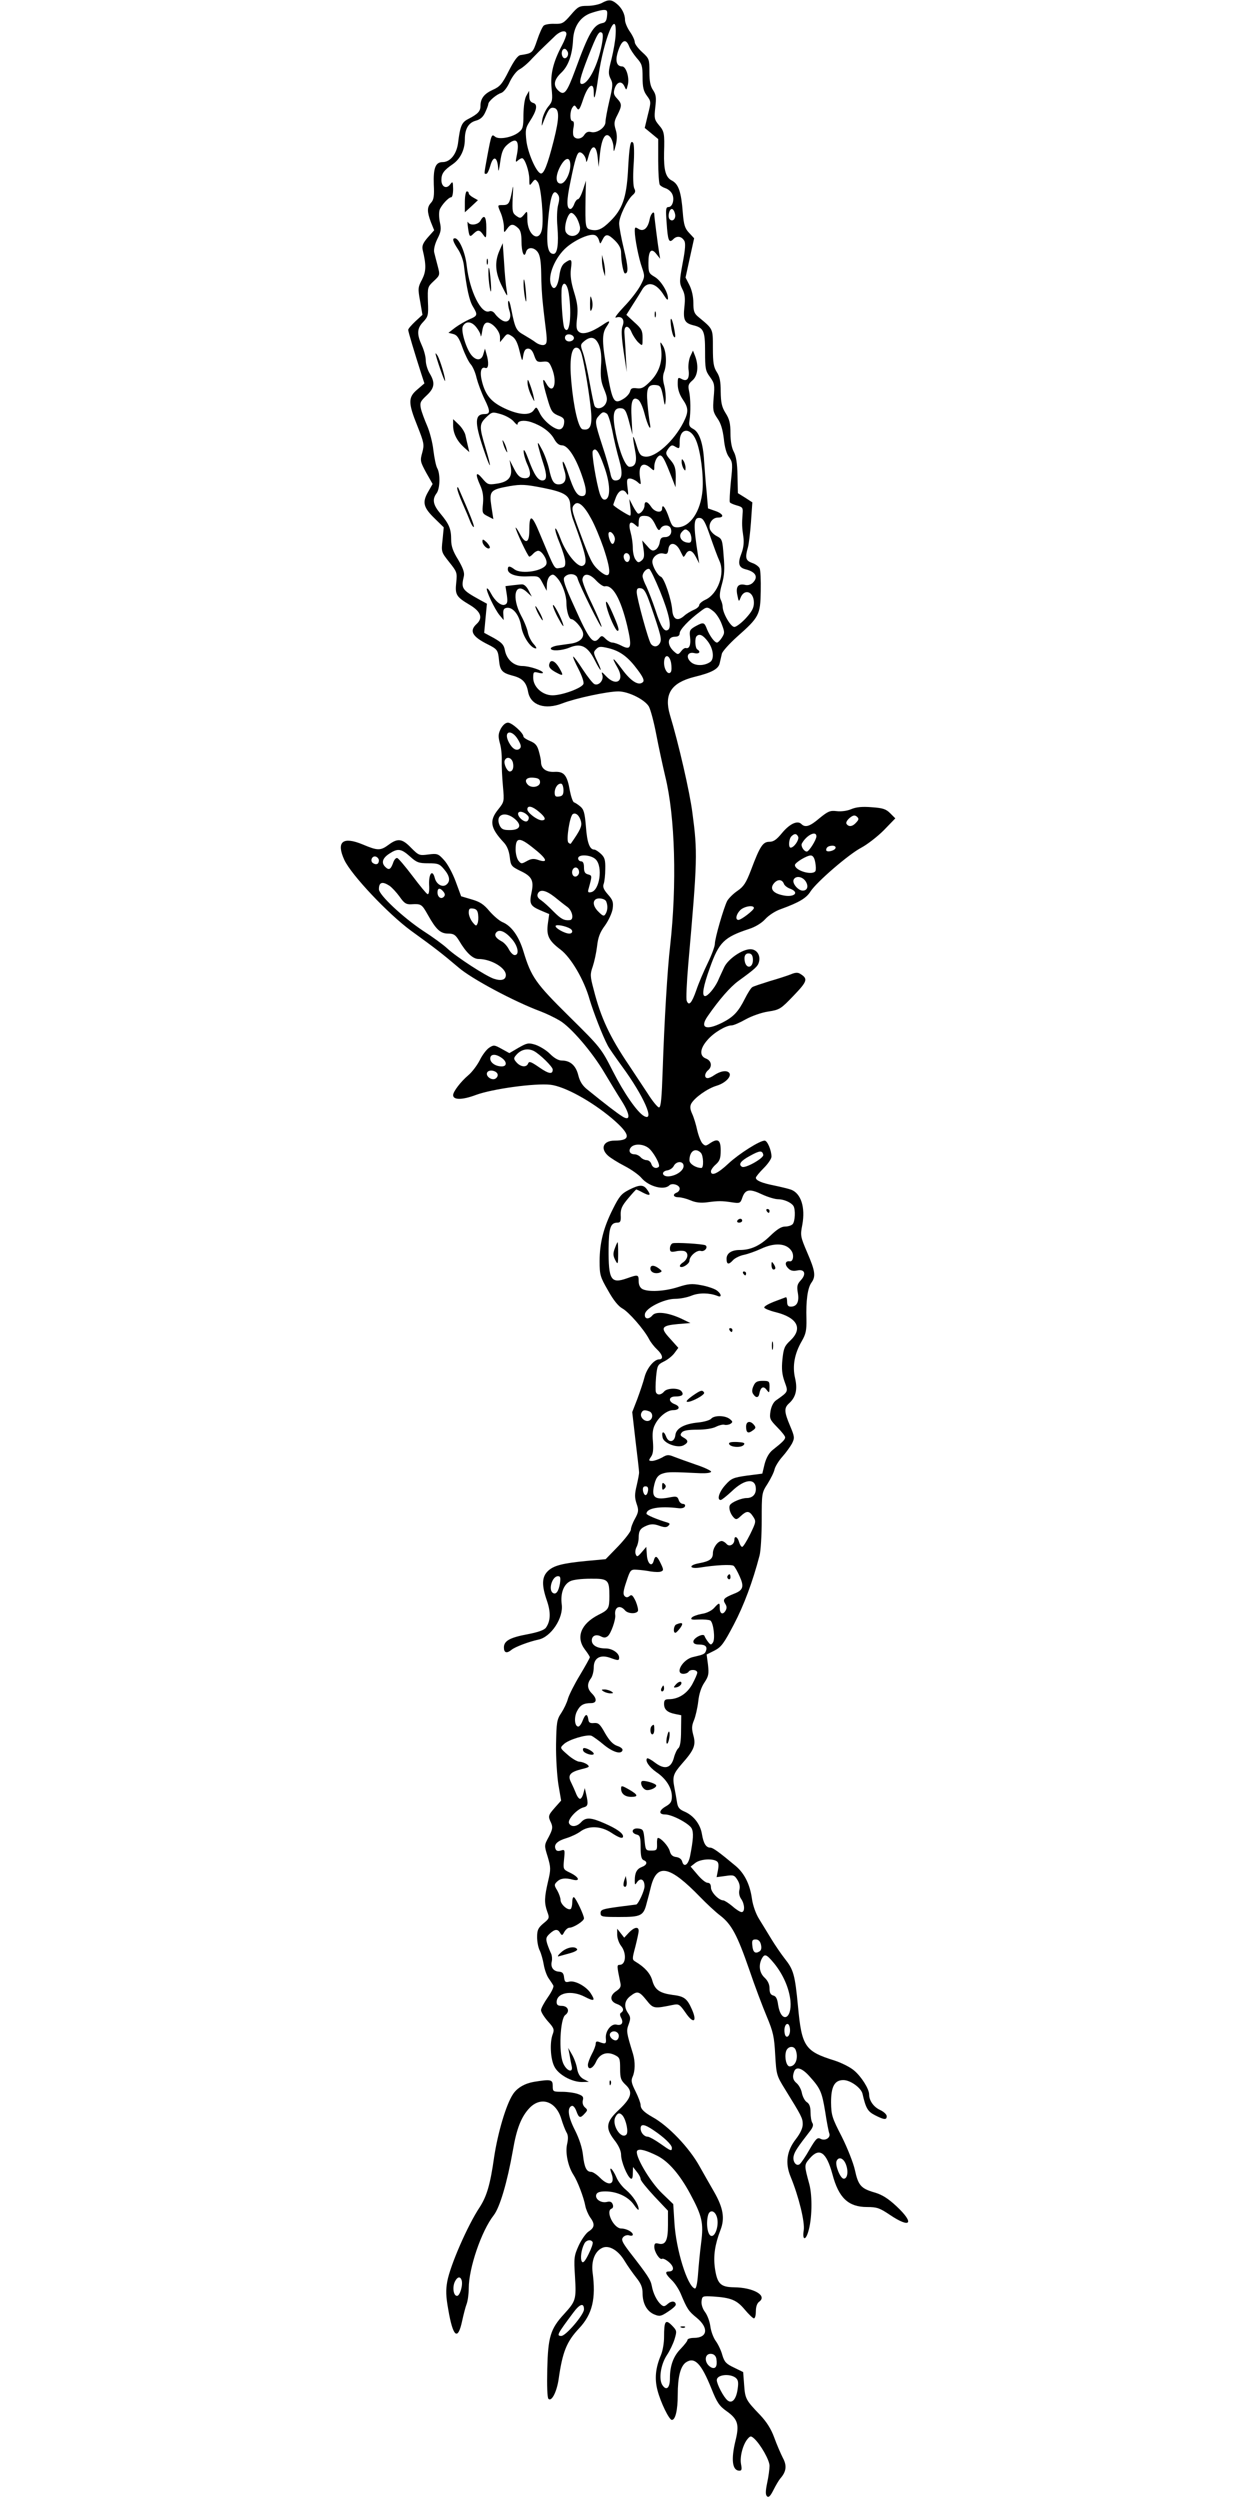 <?xml version="1.0" standalone="no"?>
<!DOCTYPE svg PUBLIC "-//W3C//DTD SVG 20010904//EN"
 "http://www.w3.org/TR/2001/REC-SVG-20010904/DTD/svg10.dtd">
<svg version="1.0" xmlns="http://www.w3.org/2000/svg"
 width="640pt" height="1280pt" viewBox="0 0 640 1280"
 preserveAspectRatio="xMidYMid meet">
<g transform="translate(0,1280) scale(0.1,-0.1)"
fill="#000000" stroke="none">
<path d="M3080 12784 c-14 -7 -46 -14 -72 -14 -43 0 -49 -4 -86 -47 -37 -43
-44 -46 -83 -45 -23 1 -48 -3 -55 -9 -7 -6 -22 -39 -34 -75 -22 -65 -24 -67
-85 -76 -14 -2 -33 -28 -60 -81 -34 -68 -46 -81 -82 -97 -44 -20 -63 -44 -63
-83 0 -27 -14 -41 -62 -66 -34 -17 -42 -35 -53 -125 -8 -56 -40 -96 -79 -96
-36 0 -48 -30 -45 -115 3 -58 0 -78 -14 -93 -21 -23 -21 -45 -1 -99 l17 -42
-33 -37 c-25 -29 -30 -43 -26 -63 19 -79 18 -110 -3 -152 -21 -39 -22 -46 -10
-111 l12 -70 -36 -33 c-20 -19 -37 -38 -37 -44 0 -9 32 -116 67 -225 l16 -49
-36 -31 c-48 -40 -48 -68 0 -187 34 -86 36 -95 25 -136 -12 -42 -10 -47 20
-103 l33 -58 -24 -42 c-30 -53 -23 -79 36 -136 l45 -44 -6 -63 c-7 -63 -7 -63
34 -115 40 -50 41 -54 36 -104 -7 -63 0 -74 69 -115 57 -34 69 -67 35 -98 -38
-35 -23 -64 57 -104 50 -25 53 -30 58 -82 5 -52 16 -64 68 -78 52 -13 72 -34
81 -84 13 -68 86 -93 176 -58 67 26 230 61 286 61 51 0 134 -41 156 -77 9 -16
26 -80 38 -143 12 -63 33 -160 46 -215 51 -207 60 -555 25 -869 -14 -119 -30
-392 -38 -633 -5 -146 -9 -193 -19 -193 -7 0 -34 33 -59 73 -26 39 -69 104
-94 142 -99 146 -145 245 -181 387 -19 71 -19 80 -5 120 8 24 18 70 22 103 5
45 14 71 41 107 19 27 36 65 39 86 4 33 1 44 -25 73 -22 25 -27 39 -21 54 4
11 8 45 8 76 1 46 -3 59 -22 77 -13 12 -28 22 -34 22 -24 0 -37 35 -43 117 -6
72 -11 89 -29 104 -12 10 -26 19 -32 21 -6 2 -15 28 -21 58 -14 82 -30 101
-80 98 -42 -2 -68 17 -68 51 0 9 -5 33 -11 54 -8 30 -18 42 -45 53 -19 8 -34
18 -34 23 0 18 -59 71 -79 71 -13 0 -26 -12 -37 -31 -13 -26 -14 -39 -5 -73 7
-22 11 -63 10 -91 -1 -27 2 -86 6 -130 7 -79 7 -80 -24 -119 -47 -58 -41 -95
28 -169 17 -18 27 -43 31 -75 5 -44 8 -48 52 -70 61 -28 72 -50 60 -109 -13
-60 -8 -71 45 -94 l45 -19 -7 -49 c-8 -61 4 -87 65 -133 53 -40 121 -155 149
-256 19 -63 65 -183 92 -234 6 -13 40 -61 74 -108 110 -150 171 -287 112 -254
-35 20 -102 117 -159 229 -60 118 -63 122 -223 280 -173 171 -195 202 -235
334 -24 79 -62 131 -108 150 -16 7 -45 32 -66 56 -29 35 -49 48 -91 60 l-54
16 -28 76 c-16 43 -42 91 -60 110 -29 32 -34 34 -80 28 -46 -6 -49 -5 -88 34
-45 47 -68 51 -115 16 -42 -31 -56 -31 -132 1 -103 43 -138 15 -95 -79 36 -77
224 -276 341 -362 123 -89 158 -116 243 -188 66 -58 288 -176 420 -225 29 -11
73 -32 98 -47 57 -33 167 -161 230 -268 27 -45 66 -110 88 -144 46 -73 46
-108 0 -77 -25 16 -79 57 -174 134 -26 20 -40 42 -48 74 -12 50 -41 76 -84 76
-18 0 -39 12 -62 35 -19 19 -53 39 -74 46 -36 11 -43 9 -87 -16 l-46 -27 -40
22 c-36 20 -40 21 -63 6 -14 -9 -36 -38 -49 -65 -14 -27 -40 -61 -58 -76 -39
-33 -78 -84 -78 -102 0 -26 48 -25 117 1 84 31 302 61 382 52 73 -9 208 -83
314 -172 97 -83 101 -114 13 -114 -57 0 -74 -40 -33 -77 12 -11 50 -35 85 -53
35 -18 74 -46 87 -62 37 -43 115 -64 142 -37 14 14 53 2 53 -17 0 -8 -7 -17
-15 -20 -23 -9 -18 -24 9 -24 13 0 41 -7 62 -16 25 -11 52 -14 83 -10 59 8 76
8 129 0 40 -6 43 -5 53 25 15 42 37 46 100 16 30 -14 67 -25 82 -25 30 0 67
-16 79 -34 12 -18 9 -81 -4 -94 -7 -7 -24 -12 -39 -12 -19 0 -42 -15 -77 -49
-51 -49 -97 -71 -155 -71 -42 0 -67 -17 -67 -45 0 -30 11 -32 34 -6 10 10 34
22 54 26 20 4 60 18 88 31 70 33 130 29 156 -10 15 -21 9 -57 -8 -54 -24 4
-28 -17 -8 -36 11 -12 25 -15 45 -11 39 9 49 -18 19 -50 -18 -20 -21 -30 -15
-65 8 -45 -5 -70 -36 -70 -14 0 -19 7 -19 26 0 14 -3 24 -7 22 -5 -2 -32 -12
-61 -23 -28 -11 -51 -24 -49 -30 2 -5 28 -16 57 -23 113 -28 142 -84 76 -146
-29 -27 -34 -39 -40 -96 -5 -49 -2 -77 11 -114 19 -53 21 -50 -44 -96 -13 -9
-24 -31 -28 -55 -6 -38 -3 -44 34 -82 23 -23 41 -46 41 -52 0 -11 -12 -24 -63
-64 -19 -15 -33 -39 -42 -72 l-12 -50 -78 -10 c-70 -10 -81 -14 -111 -48 -32
-35 -45 -77 -24 -77 5 0 30 20 56 44 67 65 124 70 124 12 0 -28 -18 -46 -47
-46 -26 0 -75 -20 -85 -35 -9 -13 0 -45 18 -64 12 -13 17 -12 37 7 30 28 43
28 63 -3 16 -24 15 -28 -15 -90 -18 -36 -36 -65 -41 -65 -5 0 -12 11 -16 25
-7 26 -24 35 -24 11 0 -24 -26 -38 -40 -21 -7 8 -18 15 -25 15 -20 0 -45 -35
-45 -63 0 -29 -17 -41 -72 -51 -54 -10 -49 -30 5 -22 80 13 162 17 173 9 6 -4
20 -29 31 -54 24 -53 18 -71 -29 -89 -52 -21 -59 -29 -45 -51 9 -14 9 -24 1
-37 -14 -22 -29 -14 -29 16 1 28 -3 28 -29 -1 -13 -14 -39 -27 -63 -30 -22 -4
-45 -12 -51 -19 -8 -10 0 -12 36 -10 26 1 52 -1 59 -5 16 -11 26 -95 13 -113
-9 -13 -12 -13 -25 4 -8 10 -16 24 -18 30 -5 16 -57 -10 -57 -29 0 -10 10 -15
29 -15 33 0 44 -11 35 -34 -6 -15 -13 -18 -66 -30 -53 -12 -95 -86 -49 -86 11
0 23 5 26 10 9 15 45 12 45 -4 0 -7 -12 -34 -26 -60 -27 -48 -71 -76 -120 -76
-19 0 -24 -5 -24 -24 0 -29 17 -44 58 -52 l30 -6 -1 -79 c0 -53 -5 -83 -14
-90 -7 -6 -18 -29 -23 -50 -15 -53 -47 -61 -96 -24 -19 15 -38 25 -41 22 -11
-12 10 -44 47 -70 50 -33 80 -81 80 -125 0 -26 -6 -36 -30 -50 -37 -21 -39
-42 -5 -42 36 0 122 -46 136 -71 11 -21 9 -56 -8 -143 -9 -44 -31 -59 -40 -28
-3 13 -15 22 -31 24 -18 2 -28 11 -33 31 -7 25 -44 66 -60 67 -4 0 -6 -15 -5
-32 1 -30 -2 -33 -29 -33 -29 0 -30 2 -35 55 -5 51 -7 55 -32 58 -33 4 -40
-23 -8 -31 17 -4 20 -14 20 -65 0 -44 4 -61 15 -66 22 -8 18 -25 -9 -35 -26
-10 -36 -30 -36 -69 0 -24 1 -25 13 -7 18 23 37 11 37 -23 0 -22 -31 -89 -42
-93 -2 0 -43 -6 -93 -12 -79 -11 -90 -14 -90 -32 0 -19 7 -20 97 -20 110 0
123 6 139 71 6 21 16 60 22 85 31 121 96 107 252 -54 33 -34 79 -77 103 -95
58 -45 87 -100 148 -276 28 -83 69 -191 90 -241 33 -79 38 -103 43 -195 6
-103 7 -107 51 -178 84 -136 90 -147 90 -178 0 -20 -12 -46 -35 -76 -47 -60
-56 -123 -27 -193 42 -102 74 -234 67 -275 -8 -49 9 -54 23 -7 20 64 22 181 6
243 -27 99 -27 99 1 132 50 59 86 34 117 -80 32 -121 81 -168 178 -168 50 0
64 -5 116 -40 107 -72 128 -44 34 44 -44 41 -75 60 -114 71 -68 20 -82 36 -99
115 -8 36 -38 112 -67 170 -50 97 -54 110 -55 176 0 81 18 114 63 114 36 0 91
-40 98 -70 17 -75 27 -91 64 -110 47 -24 60 -25 60 -5 0 9 -15 23 -34 32 -33
15 -56 48 -56 79 0 29 -40 92 -77 123 -21 18 -66 40 -100 51 -151 47 -168 71
-187 275 -16 167 -23 190 -69 248 -18 23 -48 67 -67 98 -19 32 -48 78 -63 103
-17 27 -32 69 -37 104 -10 73 -38 130 -83 168 -86 72 -117 94 -130 94 -22 0
-35 21 -43 69 -8 51 -43 96 -90 116 -26 11 -34 21 -38 49 -3 20 -9 53 -13 73
-11 57 -6 71 38 122 63 71 73 96 59 146 -9 34 -9 48 3 77 8 19 18 63 22 96 4
40 16 75 32 98 21 32 23 43 18 90 l-7 53 40 20 c35 18 48 36 99 133 52 99 97
220 132 354 6 23 11 104 11 181 0 137 0 140 30 186 16 26 33 59 36 75 4 15 22
44 40 64 18 20 40 51 49 67 14 29 14 34 -10 91 -30 71 -31 91 -6 114 36 32 45
72 32 129 -15 63 -3 127 35 192 20 35 24 54 23 111 -3 94 6 159 25 186 24 33
20 60 -21 155 -35 82 -36 87 -25 143 16 89 -7 160 -58 179 -14 5 -52 14 -85
21 -66 13 -95 26 -95 40 0 5 18 27 40 49 22 22 40 48 40 59 0 32 -21 82 -35
82 -25 0 -130 -66 -185 -117 -55 -52 -90 -67 -90 -40 0 7 11 23 25 35 20 18
25 31 25 72 0 55 -15 64 -57 35 -19 -13 -23 -13 -36 0 -8 8 -20 38 -27 67 -6
29 -18 68 -26 85 -11 24 -12 38 -5 52 17 31 83 78 130 92 50 15 84 55 60 70
-16 10 -44 3 -74 -17 -11 -8 -25 -14 -32 -14 -18 0 -16 25 2 40 23 19 18 49
-10 60 -35 13 -32 51 7 95 32 38 95 75 124 75 10 0 42 14 72 31 31 17 81 35
116 40 58 9 64 13 130 82 70 73 74 86 33 111 -12 8 -26 7 -49 -3 -18 -7 -67
-23 -109 -35 -41 -13 -81 -26 -87 -30 -7 -4 -24 -31 -38 -59 -34 -68 -59 -94
-116 -123 -84 -42 -117 -27 -74 34 58 84 115 149 156 179 88 64 100 75 106 98
9 35 -12 65 -44 65 -42 0 -116 -51 -135 -94 -9 -20 -24 -51 -32 -70 -18 -37
-51 -76 -65 -76 -18 0 -10 49 25 146 46 130 73 156 201 198 31 10 64 30 82 50
17 19 52 42 79 51 96 35 132 57 153 91 31 48 195 190 260 224 30 16 82 56 115
89 l59 61 -26 26 c-22 22 -38 27 -95 31 -48 4 -79 1 -105 -10 -21 -9 -52 -13
-75 -10 -33 4 -44 -1 -87 -36 -49 -42 -73 -50 -93 -30 -20 20 -60 1 -99 -46
-28 -34 -43 -45 -65 -45 -33 0 -48 -22 -94 -145 -25 -65 -37 -84 -69 -106 -21
-14 -45 -38 -53 -52 -18 -36 -63 -191 -63 -220 0 -12 -16 -56 -36 -97 -20 -41
-47 -104 -59 -140 -23 -66 -38 -83 -49 -54 -4 9 0 94 8 188 47 534 48 573 21
775 -13 104 -71 356 -115 501 -31 106 6 164 124 194 91 22 125 41 131 71 3 14
8 35 11 48 3 12 38 51 78 87 113 100 119 112 121 233 1 56 -1 109 -6 118 -5 9
-22 22 -39 27 -32 12 -36 26 -21 78 5 17 12 76 16 131 l7 101 -37 24 -37 23
-2 90 c-1 62 -7 100 -19 122 -11 20 -17 55 -17 95 0 49 -5 72 -25 103 -20 32
-24 54 -25 110 0 53 -5 77 -20 100 -16 25 -20 47 -20 123 0 101 2 96 -74 159
-22 18 -26 30 -26 73 0 31 -8 66 -20 90 l-20 39 22 101 22 100 -26 28 c-21 22
-27 40 -32 102 -8 108 -22 147 -55 165 -33 16 -43 54 -41 144 3 97 1 109 -26
140 -24 29 -25 36 -19 91 6 50 4 65 -11 88 -14 20 -19 45 -19 94 0 65 -1 68
-37 101 -21 19 -38 42 -38 51 0 10 -11 34 -25 54 -14 20 -25 47 -25 60 0 30
-17 63 -44 84 -25 21 -42 21 -76 2z m28 -66 c-2 -24 -9 -34 -23 -36 -46 -9
-70 -49 -140 -241 -43 -116 -56 -132 -85 -106 -29 26 -25 56 14 93 36 34 56
91 60 167 3 66 34 115 86 136 25 9 55 17 68 18 20 1 23 -3 20 -31z m44 -96
c-1 -27 -11 -83 -21 -124 -17 -64 -17 -76 -5 -101 13 -24 12 -37 -6 -113 -11
-47 -20 -96 -20 -109 0 -28 -44 -59 -74 -51 -15 4 -25 -1 -34 -14 -14 -24 -47
-26 -56 -5 -3 8 -3 29 1 45 3 19 1 30 -6 30 -14 0 -14 50 0 70 9 13 12 13 22
-3 10 -15 15 -9 33 45 24 72 54 93 54 37 0 -56 9 -26 24 82 28 192 96 356 88
211z m-252 4 c0 -8 -10 -35 -23 -59 -44 -83 -60 -146 -53 -218 6 -61 5 -69
-18 -96 -13 -16 -27 -47 -30 -68 -3 -22 -3 -33 0 -25 29 76 38 91 58 88 31 -4
31 -49 1 -168 -32 -126 -51 -173 -67 -168 -23 7 -66 106 -73 168 -6 54 -4 65
17 98 36 55 43 88 18 95 -14 4 -20 14 -20 34 l-1 28 -14 -25 c-9 -15 -14 -54
-15 -97 0 -64 -3 -74 -25 -91 -33 -26 -101 -38 -120 -22 -18 15 -19 13 -40
-99 -18 -99 -17 -91 -5 -91 5 0 14 18 20 40 16 58 38 48 41 -18 1 -15 5 2 10
38 7 51 15 70 35 88 49 43 66 23 49 -58 -6 -29 -5 -33 6 -22 7 6 17 12 22 12
14 0 37 -67 37 -107 0 -35 1 -36 15 -17 14 18 16 18 29 1 16 -21 31 -187 21
-240 -14 -73 -75 -31 -75 51 0 44 0 44 -17 23 -17 -20 -20 -20 -40 -6 -19 14
-21 22 -18 93 4 66 3 70 -4 30 -12 -60 -17 -68 -47 -68 -28 0 -28 2 -9 -43 8
-20 15 -51 15 -69 0 -32 0 -32 16 -10 18 26 31 28 56 5 13 -11 18 -31 18 -67
0 -58 14 -91 23 -57 7 28 42 27 61 -1 11 -16 16 -47 17 -108 0 -47 4 -119 9
-160 4 -41 12 -103 16 -137 6 -53 4 -64 -10 -69 -9 -3 -28 2 -42 12 -14 11
-43 28 -63 40 -38 21 -44 33 -63 129 -6 33 -13 52 -16 42 -2 -10 1 -31 6 -47
14 -40 -5 -68 -36 -51 -11 6 -28 21 -36 32 -9 14 -21 19 -31 15 -41 -16 -100
103 -115 231 -7 69 -39 143 -61 143 -15 0 -10 -17 15 -55 14 -20 28 -57 31
-83 14 -119 28 -181 46 -211 26 -43 25 -48 -18 -66 -20 -9 -53 -28 -72 -42
l-35 -27 24 -6 c20 -5 30 -19 48 -70 13 -36 32 -74 42 -85 10 -11 24 -42 30
-70 7 -27 25 -76 41 -109 30 -61 30 -76 0 -76 -50 0 -52 -41 -7 -175 40 -118
47 -115 11 5 -32 106 -31 119 5 154 30 28 31 28 76 15 26 -8 55 -25 65 -38 11
-13 19 -19 19 -13 0 18 32 23 69 11 54 -18 98 -50 118 -86 12 -22 25 -33 40
-33 29 0 67 -56 99 -145 30 -83 31 -115 4 -115 -25 0 -42 28 -70 113 -12 38
-25 66 -28 63 -3 -3 1 -24 8 -46 14 -44 3 -70 -30 -70 -25 0 -36 18 -49 80 -7
30 -23 75 -37 100 -20 38 -23 40 -18 15 4 -16 15 -56 26 -89 20 -61 18 -86 -5
-86 -23 0 -43 31 -70 105 -16 43 -26 60 -26 45 0 -14 8 -44 19 -68 23 -51 17
-74 -19 -70 -19 2 -32 14 -49 48 l-23 45 7 -40 c7 -50 -15 -74 -77 -82 -39 -6
-44 -3 -70 28 -33 39 -37 23 -10 -37 13 -29 17 -55 14 -91 -5 -49 -4 -52 24
-66 l29 -15 -10 65 c-12 80 -6 86 93 104 60 10 80 9 172 -9 115 -23 139 -40
139 -96 1 -17 7 -49 16 -71 67 -183 75 -221 47 -232 -25 -10 -86 65 -113 139
-13 35 -25 58 -27 51 -2 -6 8 -40 23 -75 14 -35 27 -76 28 -93 1 -26 -3 -30
-27 -33 -30 -4 -23 -16 -103 175 -41 100 -54 104 -54 16 0 -65 -20 -71 -49
-15 -11 20 -20 34 -21 30 0 -14 63 -148 70 -148 4 0 13 7 20 15 7 8 19 15 26
15 18 0 47 -45 42 -66 -7 -36 -127 -57 -164 -29 -24 18 -34 19 -34 0 0 -24 42
-39 102 -36 57 2 57 2 77 -36 l20 -38 1 31 c0 17 7 38 16 45 14 11 20 10 40
-14 23 -27 44 -84 44 -123 0 -41 13 -84 25 -84 15 0 51 -40 59 -66 9 -29 -15
-52 -59 -59 -19 -3 -51 -7 -70 -10 -19 -3 -35 -10 -35 -15 0 -15 56 -12 95 4
59 25 94 8 131 -66 13 -26 26 -48 29 -48 3 0 -5 20 -17 45 -20 42 -21 46 -6
61 14 15 23 15 65 5 60 -15 100 -46 148 -111 27 -36 35 -54 27 -62 -21 -21
-60 2 -106 64 -49 66 -59 70 -24 9 38 -66 -6 -99 -59 -43 -22 24 -25 24 -19 6
8 -26 -17 -56 -40 -47 -8 3 -35 37 -60 75 -25 39 -47 68 -49 66 -3 -2 10 -31
27 -64 17 -33 29 -67 25 -76 -8 -21 -108 -58 -158 -58 -52 0 -99 43 -99 90 0
29 2 32 25 26 14 -4 25 -4 25 -1 0 12 -70 35 -105 35 -44 0 -81 33 -90 81 -5
28 -16 39 -56 62 l-50 27 7 75 7 74 -33 18 c-96 53 -100 59 -85 123 4 18 -4
41 -29 84 -27 43 -36 70 -36 102 0 56 -10 80 -54 133 -39 46 -44 74 -21 105
18 23 20 99 4 128 -7 12 -15 53 -20 92 -4 39 -19 96 -32 126 -13 30 -28 70
-32 88 -6 30 -3 37 29 67 41 38 45 65 16 113 -11 18 -20 48 -20 66 0 19 -9 53
-20 77 -27 59 -25 88 7 121 25 27 27 34 24 104 -2 73 -2 75 30 105 32 30 32
31 20 77 -7 26 -15 58 -18 70 -3 15 3 41 16 68 19 37 21 51 13 87 -5 24 -5 52
-1 63 9 24 46 64 59 64 6 0 10 19 10 43 -1 38 -2 40 -15 23 -19 -26 -45 -13
-45 22 0 33 12 50 59 82 38 27 61 73 61 127 0 53 19 85 56 95 22 6 37 18 48
42 9 19 16 38 16 43 0 14 42 50 66 57 12 4 31 27 44 57 14 29 35 56 50 64 14
7 44 32 65 56 22 23 50 51 63 63 12 12 35 33 50 48 29 30 62 37 62 14z m177
-75 c-22 -97 -67 -181 -98 -181 -17 0 -9 33 32 139 46 117 57 137 72 122 6 -6
4 -35 -6 -80z m144 12 c5 -14 23 -41 39 -60 27 -30 30 -41 30 -99 0 -51 5 -71
22 -94 22 -30 22 -31 5 -98 l-16 -67 34 -28 35 -29 0 -111 c0 -62 4 -117 8
-123 4 -6 17 -14 30 -18 12 -4 27 -16 33 -28 14 -26 3 -68 -18 -68 -14 0 -15
-11 -10 -79 6 -93 12 -108 34 -86 18 19 42 16 56 -7 8 -11 6 -44 -8 -116 -17
-93 -17 -101 -1 -133 13 -25 15 -47 10 -91 -7 -65 1 -82 44 -93 55 -13 62 -29
62 -135 0 -87 2 -99 25 -130 23 -32 25 -40 19 -105 -5 -64 -4 -73 19 -107 18
-25 27 -57 33 -104 4 -43 14 -79 27 -95 18 -25 19 -34 9 -126 -5 -54 -8 -101
-5 -105 2 -4 18 -11 36 -16 29 -8 32 -12 29 -43 -4 -52 -3 -70 4 -117 4 -29 1
-57 -10 -86 -20 -51 -14 -72 22 -81 52 -13 66 -40 36 -69 -9 -9 -25 -14 -37
-11 -37 9 -51 -8 -42 -51 7 -35 8 -37 16 -16 19 51 69 34 69 -24 0 -26 -10
-45 -41 -79 -23 -25 -50 -45 -59 -45 -19 0 -60 71 -60 104 0 9 -5 26 -10 36
-7 14 -6 36 6 78 13 46 15 79 9 146 -6 82 -8 87 -35 101 -16 8 -31 24 -35 35
-9 29 12 60 41 60 36 0 26 21 -17 35 l-34 12 -7 84 c-5 46 -10 118 -13 159 -5
92 -25 148 -56 164 -19 10 -23 18 -19 42 7 45 6 115 -2 152 -6 27 -4 36 17 54
28 24 33 75 14 125 l-11 28 -14 -30 c-7 -16 -11 -46 -9 -65 7 -47 -6 -66 -34
-51 -20 11 -21 9 -21 -27 0 -25 9 -52 25 -76 31 -45 31 -65 4 -119 -49 -96
-144 -181 -196 -175 -23 3 -30 11 -44 58 -20 65 -23 55 -8 -23 12 -60 4 -87
-28 -87 -20 0 -51 75 -70 169 -19 95 -13 131 21 131 26 0 32 -10 51 -85 l13
-50 -4 80 c-6 89 4 117 33 99 10 -6 24 -37 33 -72 16 -63 37 -100 27 -47 -3
17 -9 62 -12 101 -7 78 3 98 47 92 19 -2 24 -12 33 -58 8 -50 10 -52 13 -21 2
19 -1 54 -7 77 -8 29 -8 51 -1 69 15 38 12 106 -6 135 -15 24 -15 24 -9 -18 8
-64 -11 -120 -56 -165 -32 -32 -44 -38 -68 -35 -24 3 -31 0 -35 -16 -3 -12
-19 -30 -37 -40 -45 -27 -54 -12 -80 139 -27 149 -28 195 -5 230 24 36 20 38
-21 10 -58 -38 -100 -50 -119 -34 -13 10 -15 25 -9 74 5 47 1 75 -16 130 -15
49 -20 84 -16 117 7 52 3 56 -30 33 -16 -11 -24 -31 -29 -65 -8 -61 -29 -84
-43 -47 -18 47 22 141 80 191 47 40 120 72 145 62 9 -3 18 -15 21 -27 6 -20 6
-20 17 2 16 33 28 33 64 -2 22 -22 32 -41 32 -63 0 -46 12 -106 20 -106 18 0
17 32 -6 126 -13 54 -24 113 -24 130 0 35 41 120 69 145 14 12 16 20 9 33 -6
11 -8 58 -4 120 4 55 3 107 -2 114 -14 20 -20 -13 -27 -148 -8 -133 -29 -192
-90 -252 -43 -43 -66 -52 -101 -44 -27 7 -28 13 -26 161 l2 90 -15 -47 c-9
-27 -20 -48 -26 -48 -5 0 -14 -11 -19 -25 -5 -14 -14 -25 -19 -25 -21 0 -21
42 0 141 23 114 34 149 47 149 15 0 32 -24 33 -44 0 -12 6 -1 12 24 17 63 40
61 47 -5 l5 -50 7 69 c9 82 30 114 54 82 8 -11 15 -34 15 -50 1 -28 2 -27 12
12 7 30 7 54 -1 79 -9 30 -8 42 9 74 24 48 24 57 -2 85 -17 18 -19 28 -12 51
12 35 36 41 50 11 10 -22 10 -22 18 10 8 37 -10 92 -30 92 -26 0 -35 25 -24
66 19 67 42 83 60 37z m-314 -29 c8 -22 -15 -44 -26 -25 -10 16 -4 41 10 41 5
0 12 -7 16 -16z m13 -580 c0 -43 -27 -94 -49 -94 -26 0 -28 37 -5 83 27 53 54
58 54 11z m-62 -202 c-6 -21 -8 -70 -4 -113 7 -87 0 -139 -20 -139 -30 0 -38
46 -28 169 11 127 26 169 50 136 9 -12 9 -26 2 -53z m597 -43 c9 -26 -10 -48
-26 -32 -12 12 -3 53 11 53 5 0 12 -9 15 -21z m-500 -29 c8 -16 15 -38 15 -48
0 -40 -51 -55 -72 -22 -14 21 8 100 27 100 8 0 21 -13 30 -30z m-43 -381 c17
-112 4 -221 -22 -180 -10 16 -20 183 -13 211 9 33 27 17 35 -31z m-473 -175
c12 -15 22 -34 22 -43 1 -9 5 2 8 24 4 27 12 41 23 43 25 5 68 -42 68 -74 l0
-26 19 23 c17 22 20 22 43 7 17 -11 28 -33 38 -75 14 -57 14 -57 19 -23 5 26
11 35 25 35 13 0 23 -11 31 -35 11 -31 15 -35 44 -32 28 3 33 -1 46 -32 32
-77 7 -145 -29 -78 -22 39 -19 8 6 -77 19 -66 25 -75 55 -88 29 -11 34 -18 31
-41 -2 -16 -10 -28 -21 -30 -25 -5 -85 43 -104 84 -16 32 -17 33 -30 14 -20
-29 -76 -25 -149 9 -68 32 -97 66 -115 133 -14 51 -7 83 16 74 17 -6 19 29 5
74 l-7 25 -8 -27 c-8 -33 -34 -37 -59 -9 -28 31 -58 129 -46 151 15 28 45 25
69 -6z m499 -51 c5 -17 -26 -29 -40 -15 -6 6 -7 15 -3 22 9 14 37 9 43 -7z
m129 -40 c10 -26 14 -58 10 -108 -3 -55 0 -80 16 -118 16 -39 18 -53 9 -72
-12 -25 -45 -34 -57 -15 -4 6 -15 60 -26 121 -11 61 -26 129 -34 152 -14 40
-14 43 6 60 34 28 58 22 76 -20z m-88 -50 c15 -57 40 -209 47 -288 7 -76 -5
-101 -43 -93 -21 4 -46 109 -58 245 -10 109 0 173 25 173 14 0 22 -11 29 -37z
m128 -301 c7 -4 19 -44 28 -87 8 -44 24 -111 35 -149 21 -74 15 -106 -19 -106
-14 0 -21 10 -26 37 -4 20 -22 84 -41 141 -39 120 -40 129 -17 154 18 20 23
21 40 10z m457 -137 c23 -54 39 -180 33 -254 -9 -110 -64 -191 -130 -191 -22
0 -28 8 -42 50 -17 50 -35 74 -35 46 0 -25 -38 -19 -56 9 -19 29 -34 32 -34 7
0 -18 -18 -42 -32 -42 -4 0 -16 17 -27 38 l-19 37 5 -42 c3 -24 3 -43 -1 -43
-9 0 -86 49 -86 55 0 3 7 21 14 40 16 38 39 45 55 18 8 -13 9 -5 4 30 -5 41
-3 47 12 47 10 0 27 -8 38 -17 20 -18 20 -17 14 20 -10 65 14 87 55 50 17 -15
18 -15 18 9 0 13 6 33 14 44 20 26 30 14 66 -77 l29 -74 1 54 c0 42 -5 59 -25
83 -29 34 -30 38 -11 64 13 16 18 17 35 6 20 -11 21 -10 21 27 0 71 56 75 84
6z m-472 -130 c33 -89 36 -167 6 -173 -11 -2 -19 8 -27 30 -18 57 -43 207 -36
219 14 21 30 0 57 -76z m-65 -271 c18 -32 46 -100 63 -149 45 -135 39 -169
-23 -116 -35 32 -44 48 -101 203 -40 108 -42 118 -24 136 19 19 49 -7 85 -74z
m327 -28 c15 -32 20 -36 28 -22 11 20 44 21 52 1 9 -24 -4 -45 -29 -45 -18 0
-24 -6 -27 -26 -2 -15 -11 -32 -21 -38 -15 -9 -23 -6 -43 18 l-26 29 7 -45 c5
-35 3 -47 -10 -58 -15 -12 -19 -12 -31 5 -8 10 -14 37 -14 59 0 23 -5 58 -11
79 -13 47 -4 64 22 41 18 -16 19 -16 19 8 0 32 8 40 40 36 18 -2 30 -14 44
-42z m282 -61 c17 -49 38 -107 48 -128 29 -64 -9 -168 -71 -197 -18 -8 -33
-21 -33 -28 0 -7 -12 -18 -27 -24 -16 -7 -38 -20 -50 -31 -34 -30 -57 -19 -61
28 -4 56 -41 165 -58 172 -17 6 -44 54 -44 77 0 25 31 48 56 42 19 -5 23 -2
26 21 4 39 37 37 58 -2 8 -16 16 -32 18 -35 2 -3 8 3 13 13 15 26 33 21 52
-15 l17 -33 -6 40 c-25 160 -24 198 10 193 17 -2 27 -21 52 -93z m-108 23 c7
-7 12 -23 12 -36 0 -18 -5 -23 -21 -20 -31 4 -46 32 -30 52 16 19 23 20 39 4z
m-380 -42 c-2 -12 -7 -21 -12 -21 -11 0 -27 51 -18 59 10 11 33 -18 30 -38z
m77 -91 c0 -10 -5 -20 -11 -22 -13 -4 -27 24 -18 38 9 15 29 4 29 -16z m154
-171 c47 -116 62 -186 41 -199 -19 -12 -36 14 -64 101 -15 45 -36 98 -46 120
-11 21 -20 45 -20 54 0 19 21 41 34 37 6 -2 30 -53 55 -113z m-422 65 c9 -35
123 -264 123 -248 0 9 -23 62 -50 119 -28 57 -50 113 -48 124 5 33 36 31 70
-6 17 -18 37 -32 45 -30 40 9 81 -64 114 -201 26 -111 21 -129 -29 -103 -17 9
-38 16 -47 16 -8 0 -24 9 -34 19 -17 17 -21 18 -32 5 -31 -38 -51 -14 -128
159 -51 111 -60 141 -51 152 19 23 61 19 67 -6z m373 -134 c54 -157 59 -178
49 -197 -11 -21 -32 -23 -46 -5 -13 16 -73 236 -73 265 0 18 5 23 21 20 17 -2
27 -20 49 -83z m323 -35 c14 -11 33 -40 42 -65 16 -42 16 -46 1 -70 -9 -14
-20 -25 -25 -25 -12 0 -36 32 -51 68 -14 37 -18 38 -60 15 -28 -16 -31 -22
-27 -54 5 -39 -3 -62 -21 -57 -6 2 -17 -6 -25 -17 -13 -17 -17 -17 -31 -5 -42
34 -42 80 0 80 16 0 24 6 24 18 0 18 47 68 104 110 35 27 37 27 69 2z m-29
-154 c28 -37 34 -87 14 -104 -28 -21 -74 -23 -98 -4 -31 25 -21 57 15 48 25
-6 35 7 15 19 -11 7 -14 58 -3 68 14 14 32 6 57 -27z m-188 -110 c3 -19 3 -40
-1 -46 -12 -20 -35 10 -35 46 0 46 27 46 36 0z m-783 -394 c14 -24 17 -36 9
-44 -16 -16 -39 -3 -57 32 -30 58 15 69 48 12z m-27 -116 c6 -26 -1 -46 -16
-46 -14 0 -32 40 -26 56 9 23 35 16 42 -10z m139 -101 c0 -25 -46 -33 -64 -11
-19 22 -4 38 32 34 24 -2 32 -8 32 -23z m120 -41 c0 -22 -5 -30 -22 -32 -18
-3 -23 1 -23 20 0 26 18 50 35 45 5 -2 10 -17 10 -33z m-126 -110 c34 -28 39
-44 15 -44 -23 0 -74 39 -74 56 0 22 25 17 59 -12z m-53 -25 c3 -6 1 -16 -5
-22 -14 -14 -57 25 -47 42 8 12 39 0 52 -20z m269 -26 c5 -23 -3 -42 -52 -112
-2 -3 -8 0 -13 5 -12 12 7 136 23 146 15 9 34 -7 42 -39z m-339 14 c38 -33 27
-57 -26 -57 -33 0 -42 4 -52 24 -24 55 27 76 78 33z m1748 -18 c-19 -22 -39
-24 -50 -7 -4 6 3 19 16 30 17 14 26 16 37 7 11 -10 11 -15 -3 -30z m-297 -74
c5 -16 -22 -55 -39 -55 -12 0 -10 44 4 58 16 16 27 15 35 -3z m93 3 c0 -18
-38 -78 -49 -78 -15 0 -33 29 -25 42 24 43 74 67 74 36z m-1452 -58 c73 -57
83 -82 25 -62 -21 7 -35 5 -56 -7 -27 -15 -29 -15 -43 3 -8 11 -14 36 -14 56
0 63 18 66 88 10z m1550 -2 c-5 -15 -48 -24 -48 -10 0 14 12 22 33 22 10 0 17
-5 15 -12z m-2179 -43 c34 -31 45 -35 94 -35 49 0 58 -3 81 -31 29 -34 33 -61
12 -78 -20 -17 -52 1 -60 34 -12 46 -31 22 -29 -34 2 -33 -1 -51 -8 -49 -6 2
-40 44 -77 93 -37 49 -72 90 -78 92 -7 2 -17 -10 -22 -27 -12 -32 -21 -37 -40
-18 -21 21 -13 45 21 67 44 29 61 26 106 -14z m-159 -20 c0 -19 -13 -25 -29
-15 -19 11 -6 41 14 34 8 -3 15 -12 15 -19z m1110 5 c38 -38 20 -160 -24 -168
-15 -3 -18 0 -12 19 18 66 18 66 -3 72 -16 4 -21 13 -21 36 0 21 -5 31 -15 31
-8 0 -15 7 -15 15 0 23 66 19 90 -5z m1124 -15 c4 -20 4 -40 1 -45 -15 -24
-105 2 -105 31 0 12 60 49 81 49 11 0 19 -12 23 -35z m-1209 -51 c0 -10 -8
-20 -17 -22 -18 -3 -26 27 -11 42 12 11 28 0 28 -20z m1159 -45 c17 -25 11
-49 -14 -49 -23 0 -54 36 -47 55 9 22 43 19 61 -6z m-110 -15 c3 -8 17 -19 31
-24 53 -20 19 -48 -41 -33 -49 11 -64 35 -40 62 19 21 41 19 50 -5z m-2020 -9
c13 -9 36 -34 52 -56 23 -33 33 -40 58 -39 52 3 55 2 86 -53 43 -77 65 -97
105 -97 28 0 37 -6 56 -37 36 -61 70 -93 99 -93 64 0 140 -45 140 -82 0 -25
-23 -32 -62 -19 -41 14 -191 111 -238 155 -19 18 -75 59 -125 91 -102 68 -225
183 -225 212 0 36 17 42 54 18z m276 -30 c9 -11 10 -19 2 -27 -14 -14 -32 -1
-32 23 0 23 13 25 30 4z m569 -27 c22 -18 51 -41 65 -51 27 -19 36 -66 14 -68
-30 -3 -45 5 -84 44 -22 23 -51 49 -64 58 -16 10 -21 21 -17 32 10 26 41 20
86 -15z m265 -24 c9 -22 7 -47 -4 -64 -7 -12 -13 -11 -34 10 -25 23 -33 50
-19 63 12 13 51 7 57 -9z m756 -33 c0 -11 -65 -61 -79 -61 -18 0 -12 29 9 50
20 20 70 28 70 11z m-1412 -34 c2 -16 1 -36 -3 -45 -6 -15 -9 -14 -26 7 -10
13 -19 34 -19 48 0 20 4 24 23 21 16 -2 23 -11 25 -31z m472 -72 c15 -9 12
-25 -5 -25 -24 0 -76 30 -70 40 5 8 52 -1 75 -15z m-300 -52 c32 -36 41 -83
15 -83 -8 0 -21 13 -30 30 -8 16 -25 35 -38 41 -29 16 -38 31 -26 45 15 18 46
5 79 -33z m1235 -108 c0 -39 -31 -48 -41 -11 -7 30 2 48 24 44 11 -2 17 -13
17 -33z m-1122 -466 c31 -16 97 -81 97 -95 0 -26 -20 -23 -69 11 -42 29 -52
33 -57 20 -8 -21 -37 -19 -59 5 -15 17 -16 22 -4 36 25 31 60 39 92 23z m-165
-35 c28 -19 29 -44 1 -44 -32 0 -59 19 -59 40 0 24 27 26 58 4z m-20 -85 c2
-9 -5 -19 -14 -23 -21 -8 -50 17 -39 34 10 16 49 8 53 -11z m770 -375 c25 -17
65 -88 55 -98 -13 -12 -32 -5 -38 14 -3 11 -14 20 -24 20 -10 0 -24 7 -31 15
-7 8 -21 15 -31 15 -24 0 -33 18 -19 35 16 20 60 19 88 -1z m270 -26 c14 -14
16 -78 3 -78 -28 0 -61 21 -61 39 0 47 30 67 58 39z m320 -11 c3 -17 -93 -71
-109 -61 -20 12 -7 30 39 55 52 29 65 30 70 6z m-408 -57 c0 -24 -38 -50 -76
-53 -35 -2 -41 26 -6 31 12 2 27 12 32 23 14 26 50 25 50 -1z m169 -3559 c10
-6 12 -19 7 -46 l-7 -36 45 6 c40 6 46 5 61 -19 11 -17 15 -35 11 -51 -4 -16
-1 -34 9 -48 18 -26 20 -67 2 -67 -7 0 -28 13 -47 30 -19 16 -40 29 -46 30
-24 0 -64 42 -64 66 0 16 -6 24 -17 24 -10 0 -33 19 -52 42 l-35 41 23 18 c24
20 86 25 110 10z m227 -427 c4 -17 2 -29 -7 -35 -22 -14 -34 -5 -37 29 -3 27
0 32 17 32 14 0 23 -9 27 -26z m68 -97 c46 -57 76 -126 83 -190 9 -98 -48
-118 -63 -22 -4 31 -11 45 -25 48 -14 4 -19 14 -19 37 0 20 -9 39 -25 54 -27
25 -32 63 -15 97 15 28 24 24 64 -24z m81 -342 c0 -32 -21 -46 -27 -18 -6 27
3 54 16 50 6 -2 11 -16 11 -32z m29 -101 c15 -40 0 -84 -31 -84 -16 0 -27 43
-19 75 7 28 40 34 50 9z m69 -133 c58 -64 65 -81 82 -183 8 -54 18 -104 21
-111 8 -22 -21 -40 -44 -28 -17 9 -24 2 -57 -54 -20 -36 -43 -69 -50 -75 -18
-15 -39 14 -31 43 5 21 19 43 85 128 13 17 17 30 10 40 -5 8 -9 32 -9 54 0 28
-6 44 -19 52 -10 6 -21 27 -25 45 -3 19 -15 41 -26 51 -21 17 -24 34 -14 61
10 27 40 18 77 -23z m187 -450 c15 -36 10 -76 -10 -76 -17 0 -45 68 -37 90 10
24 34 17 47 -14z"/>
<path d="M2380 11766 l0 -53 34 31 33 31 -23 13 c-13 7 -24 17 -24 22 0 6 -4
10 -10 10 -5 0 -10 -24 -10 -54z"/>
<path d="M2460 11670 c-12 -22 -55 -27 -64 -7 -3 6 -3 -6 0 -28 7 -49 9 -51
29 -31 22 21 31 20 49 -6 15 -21 16 -20 16 35 0 59 -11 72 -30 37z"/>
<path d="M2557 11516 c-25 -57 -22 -112 13 -181 29 -58 30 -59 24 -20 -4 22
-10 85 -13 140 l-7 100 -17 -39z"/>
<path d="M2492 11460 c0 -14 2 -19 5 -12 2 6 2 18 0 25 -3 6 -5 1 -5 -13z"/>
<path d="M2501 11389 c1 -24 5 -57 9 -74 5 -18 6 -2 3 40 -6 79 -14 101 -12
34z"/>
<path d="M2681 11334 c1 -21 5 -52 9 -69 5 -19 6 -6 3 35 -6 73 -14 94 -12 34z"/>
<path d="M2230 10990 c0 -14 48 -153 49 -140 1 19 -25 104 -38 128 -6 9 -10
15 -11 12z"/>
<path d="M2320 10621 c0 -39 19 -78 55 -111 l28 -25 -7 30 c-4 17 -10 42 -13
57 -3 14 -18 39 -34 54 l-29 28 0 -33z"/>
<path d="M2576 10530 c3 -14 11 -32 16 -40 6 -10 7 -7 2 10 -3 14 -11 32 -16
40 -6 10 -7 7 -2 -10z"/>
<path d="M2341 10301 c-1 -8 12 -44 28 -80 16 -36 34 -79 40 -95 7 -16 14 -26
17 -24 4 5 -22 70 -76 193 -5 12 -9 14 -9 6z"/>
<path d="M2470 10028 c0 -18 27 -44 37 -34 4 4 -3 16 -15 29 -18 17 -22 18
-22 5z"/>
<path d="M2621 9803 l-33 -4 7 -45 c5 -35 3 -45 -10 -50 -19 -8 -51 19 -72 59
-8 16 -17 26 -20 24 -7 -8 40 -107 65 -137 l21 -25 -2 30 c-2 23 3 31 18 33
32 4 65 -38 74 -97 8 -50 49 -111 75 -111 5 0 0 10 -12 23 -12 13 -25 38 -29
57 -3 19 -19 59 -35 88 -50 95 -31 176 29 121 l26 -24 -17 33 c-10 19 -23 31
-34 30 -9 0 -32 -3 -51 -5z"/>
<path d="M2831 9700 c0 -8 13 -40 30 -70 16 -30 27 -44 23 -30 -9 36 -53 118
-53 100z"/>
<path d="M2741 9695 c0 -5 8 -26 19 -45 11 -19 19 -30 19 -25 0 6 -8 26 -19
45 -11 19 -19 31 -19 25z"/>
<path d="M2814 9405 c-8 -19 2 -32 37 -50 34 -18 35 -14 12 26 -20 34 -42 44
-49 24z"/>
<path d="M3326 11676 c-9 -45 -31 -64 -57 -48 -17 11 -19 9 -19 -11 0 -38 20
-139 37 -187 15 -44 15 -48 -7 -90 -13 -25 -50 -74 -84 -109 -33 -35 -53 -61
-42 -57 29 10 46 -10 34 -42 -8 -19 -6 -56 5 -132 l16 -105 -5 85 c-2 47 -6
98 -7 114 -3 42 21 44 37 4 8 -18 24 -42 35 -52 21 -19 21 -19 21 24 0 37 -5
47 -42 80 l-41 38 34 54 c19 29 39 62 45 72 27 50 74 39 114 -27 14 -22 20
-27 20 -14 0 32 -37 92 -69 110 -29 17 -31 22 -31 72 0 62 15 78 41 44 l19
-24 -5 30 c-7 42 -25 185 -25 196 0 24 -19 5 -24 -25z"/>
<path d="M3082 11465 c0 -16 4 -41 8 -55 l8 -25 0 25 c0 14 -4 39 -8 55 l-8
30 0 -30z"/>
<path d="M3021 11245 c0 -38 2 -45 9 -28 5 12 5 34 0 50 -7 24 -8 21 -9 -22z"/>
<path d="M3352 11190 c0 -14 2 -19 5 -12 2 6 2 18 0 25 -3 6 -5 1 -5 -13z"/>
<path d="M3435 11135 c3 -27 10 -54 16 -60 7 -7 8 2 3 30 -11 65 -25 87 -19
30z"/>
<path d="M2701 10840 c0 -14 8 -43 19 -65 17 -35 18 -36 13 -10 -3 17 -12 46
-19 65 -11 30 -13 32 -13 10z"/>
<path d="M3490 10435 c0 -11 5 -27 10 -35 8 -12 10 -12 10 5 0 11 -5 27 -10
35 -8 12 -10 12 -10 -5z"/>
<path d="M3106 9693 c11 -46 46 -123 56 -123 11 0 4 23 -28 96 -26 59 -38 70
-28 27z"/>
<path d="M3220 6708 c-39 -20 -50 -34 -82 -98 -48 -95 -68 -174 -68 -268 0
-69 3 -80 43 -149 27 -49 53 -81 73 -92 32 -17 111 -107 137 -157 8 -16 27
-40 41 -53 29 -27 34 -51 11 -51 -26 0 -63 -45 -75 -91 -6 -24 -23 -74 -37
-112 l-26 -67 17 -148 c10 -81 18 -152 18 -159 1 -7 -5 -37 -12 -68 -11 -45
-11 -62 -1 -93 12 -34 11 -43 -8 -78 -12 -21 -21 -46 -21 -56 0 -9 -29 -47
-64 -84 l-65 -67 -98 -9 c-125 -12 -170 -24 -199 -53 -30 -30 -31 -72 -4 -150
21 -61 19 -105 -5 -139 -9 -12 -40 -23 -92 -33 -92 -17 -123 -34 -123 -68 0
-28 15 -32 39 -12 18 15 90 42 137 52 65 13 130 111 120 181 -7 55 9 101 43
118 15 8 59 13 104 13 91 1 97 -5 97 -89 0 -64 -4 -70 -56 -96 -90 -46 -117
-115 -69 -178 14 -18 25 -36 25 -39 0 -4 -23 -45 -51 -92 -28 -46 -55 -100
-61 -120 -5 -20 -21 -53 -34 -73 -23 -34 -25 -48 -27 -161 -1 -68 5 -161 12
-206 l14 -82 -32 -36 c-35 -40 -36 -44 -19 -79 9 -22 7 -33 -12 -70 -24 -44
-24 -44 -6 -102 16 -55 17 -64 2 -127 -19 -82 -20 -110 -4 -155 12 -32 11 -35
-20 -60 -27 -23 -32 -34 -32 -70 0 -24 6 -55 14 -70 7 -15 16 -47 20 -71 4
-24 15 -56 25 -70 10 -14 21 -31 24 -37 4 -6 -9 -33 -28 -60 -19 -27 -35 -57
-35 -66 0 -10 16 -35 35 -57 31 -34 34 -42 25 -66 -16 -41 -12 -126 8 -165 20
-42 89 -80 142 -80 l35 1 -27 14 c-18 10 -28 26 -33 52 -3 21 -15 54 -26 73
l-20 35 7 -35 c3 -19 8 -45 11 -58 9 -38 -26 -27 -44 15 -23 55 -15 227 11
246 26 19 14 47 -19 47 -18 0 -25 5 -25 19 0 48 74 63 143 28 50 -26 57 -22
31 18 -23 35 -80 66 -109 59 -20 -5 -24 -2 -27 22 -2 21 -9 28 -26 29 -29 2
-44 23 -37 52 3 13 1 31 -3 40 -5 10 -14 32 -20 50 -8 27 -7 34 12 52 27 25
42 26 54 4 9 -14 11 -14 21 5 7 12 18 22 26 22 21 0 75 34 75 48 0 16 -40 101
-51 108 -5 3 -9 -8 -9 -25 0 -16 -4 -32 -8 -35 -15 -9 -52 24 -52 46 0 11 -8
33 -17 49 -16 26 -16 30 -2 44 18 18 42 22 82 11 41 -10 31 14 -15 36 -35 17
-35 17 -30 69 5 49 4 51 -17 44 -15 -4 -23 -2 -27 9 -9 23 10 41 57 55 23 7
55 22 71 34 42 31 105 28 157 -6 42 -28 61 -33 61 -19 0 16 -34 40 -94 66 -70
31 -97 33 -121 6 -22 -24 -53 -26 -62 -4 -7 19 42 72 74 80 24 6 26 16 14 69
l-7 30 -7 -27 c-4 -16 -12 -28 -17 -28 -6 0 -15 12 -21 28 -6 15 -17 40 -25
56 -19 37 -6 53 54 68 41 10 43 12 27 25 -11 7 -28 13 -39 13 -12 1 -39 17
-60 36 -39 34 -40 35 -20 53 23 24 118 52 142 44 9 -4 37 -24 62 -45 47 -39
90 -52 97 -30 3 7 -8 17 -27 23 -22 8 -40 27 -62 65 -26 47 -34 54 -57 52 -20
-2 -27 2 -29 20 -5 30 -15 28 -29 -8 -6 -16 -16 -30 -22 -30 -19 0 -23 47 -7
78 16 32 34 42 72 42 30 0 32 22 4 50 -24 24 -25 49 -5 76 8 10 15 36 15 57 0
48 33 67 84 49 41 -15 46 -15 46 1 0 23 -35 47 -69 47 -43 0 -71 16 -71 41 0
24 22 34 48 20 14 -7 23 -7 34 2 16 13 41 84 38 107 -6 42 24 56 50 25 14 -17
56 -20 66 -4 3 6 -2 28 -11 50 -15 31 -21 37 -32 27 -10 -8 -17 -8 -25 0 -9 9
-7 27 9 74 20 61 22 63 54 61 19 -1 51 -5 71 -9 21 -3 45 -4 53 0 13 5 13 10
-2 41 -19 40 -28 44 -36 14 -9 -35 -32 -16 -35 29 l-3 42 -24 -28 c-20 -23
-24 -25 -30 -10 -4 9 -2 25 4 37 6 11 11 32 11 48 0 37 9 49 44 63 21 8 37 7
62 -2 26 -9 37 -9 46 0 9 9 8 12 -3 16 -54 16 -109 39 -109 46 0 28 67 40 164
28 17 -2 31 2 33 10 3 6 -2 12 -10 12 -9 0 -19 9 -22 20 -6 18 -12 20 -43 14
-75 -15 -95 -3 -85 51 9 47 21 64 51 72 25 7 46 7 189 0 29 -1 53 2 54 8 0 5
-35 22 -78 36 -43 15 -93 33 -111 40 -29 12 -37 12 -63 -4 -17 -9 -40 -17 -50
-17 -18 0 -19 2 -6 21 11 15 13 37 10 78 -4 41 -1 66 11 88 20 40 62 73 92 73
33 0 39 18 10 30 -36 13 -34 40 2 40 35 0 45 9 31 27 -15 18 -74 17 -89 -2
-15 -18 -36 -20 -42 -2 -2 6 -2 41 1 76 6 60 8 64 40 80 19 9 43 28 54 43 l20
27 -42 47 c-52 56 -46 67 42 75 l62 5 -50 24 c-66 30 -126 37 -144 16 -20 -24
-43 -20 -39 6 4 31 98 78 155 78 24 0 61 7 83 16 39 16 92 15 133 -1 25 -11
21 12 -6 30 -13 8 -48 20 -78 25 -47 9 -65 7 -118 -10 -69 -22 -151 -26 -182
-10 -12 7 -19 21 -19 40 0 35 -3 35 -60 15 -82 -29 -95 -9 -94 152 1 107 10
133 45 133 15 0 19 7 17 39 -1 31 6 47 38 85 21 25 40 46 42 46 1 0 17 -7 33
-16 37 -19 44 -15 23 14 -19 28 -39 28 -94 0z m104 -1134 c21 -8 20 -40 -1
-48 -21 -8 -48 17 -40 38 7 17 16 19 41 10z m-6 -406 c-2 -13 -7 -23 -13 -23
-5 0 -11 10 -13 23 -2 15 2 22 13 22 11 0 15 -7 13 -22z m-451 -475 c-7 -41
-20 -59 -36 -49 -25 16 -4 86 26 86 12 0 14 -7 10 -37z"/>
<path d="M3925 6600 c3 -5 8 -10 11 -10 2 0 4 5 4 10 0 6 -5 10 -11 10 -5 0
-7 -4 -4 -10z"/>
<path d="M3775 6550 c-3 -5 1 -10 9 -10 9 0 16 5 16 10 0 6 -4 10 -9 10 -6 0
-13 -4 -16 -10z"/>
<path d="M3150 6414 c-13 -32 -12 -44 3 -71 10 -19 12 -14 12 38 0 32 -1 59
-3 59 -1 0 -7 -12 -12 -26z"/>
<path d="M3443 6434 c-7 -3 -13 -15 -13 -26 0 -17 5 -20 30 -15 16 4 37 4 45
1 22 -9 18 -39 -7 -57 -13 -8 -20 -18 -16 -22 10 -10 48 14 48 30 0 24 39 57
59 50 18 -5 38 19 23 29 -12 7 -156 16 -169 10z"/>
<path d="M3950 6323 c0 -13 5 -23 10 -23 13 0 13 11 0 30 -8 12 -10 11 -10 -7z"/>
<path d="M3330 6305 c0 -19 24 -29 47 -21 14 6 14 8 -3 21 -25 19 -44 19 -44
0z"/>
<path d="M3805 6280 c3 -5 8 -10 11 -10 2 0 4 5 4 10 0 6 -5 10 -11 10 -5 0
-7 -4 -4 -10z"/>
<path d="M3735 5990 c3 -5 8 -10 11 -10 2 0 4 5 4 10 0 6 -5 10 -11 10 -5 0
-7 -4 -4 -10z"/>
<path d="M3952 5910 c0 -19 2 -27 5 -17 2 9 2 25 0 35 -3 9 -5 1 -5 -18z"/>
<path d="M3858 5704 c-8 -17 -9 -31 -2 -41 14 -22 28 -21 32 2 6 33 21 41 37
19 14 -18 14 -17 15 14 0 30 -2 32 -35 32 -28 0 -38 -5 -47 -26z"/>
<path d="M3545 5653 c-21 -15 -34 -28 -28 -30 17 -6 95 36 88 47 -9 15 -17 13
-60 -17z"/>
<path d="M3641 5536 c-6 -7 -35 -16 -65 -19 -73 -7 -114 -30 -118 -64 -4 -38
-35 -43 -48 -7 -12 31 -25 25 -17 -8 8 -29 77 -54 107 -38 26 14 25 26 -1 40
-16 9 -18 14 -8 26 8 10 33 14 79 14 40 0 79 6 96 15 16 8 36 13 44 10 8 -2
22 0 30 5 13 9 12 12 -4 25 -25 19 -80 19 -95 1z"/>
<path d="M3820 5496 c0 -32 10 -38 34 -20 16 11 17 16 6 29 -19 23 -40 18 -40
-9z"/>
<path d="M3733 5407 c5 -17 62 -21 75 -5 8 10 1 13 -34 15 -31 1 -44 -2 -41
-10z"/>
<path d="M3390 5190 c0 -19 3 -21 12 -12 9 9 9 15 0 24 -9 9 -12 7 -12 -12z"/>
<path d="M3725 4731 c-3 -5 -1 -12 5 -16 5 -3 10 1 10 9 0 18 -6 21 -15 7z"/>
<path d="M3463 4483 c-14 -5 -18 -43 -5 -43 4 0 15 12 25 25 18 25 11 31 -20
18z"/>
<path d="M3459 4174 c-12 -14 -11 -16 5 -13 11 2 21 10 24 17 5 17 -13 15 -29
-4z"/>
<path d="M3386 4155 c-3 -8 -1 -15 4 -15 6 0 10 7 10 15 0 8 -2 15 -4 15 -2 0
-6 -7 -10 -15z"/>
<path d="M3090 4140 c8 -5 24 -10 35 -10 17 0 17 2 5 10 -8 5 -24 10 -35 10
-17 0 -17 -2 -5 -10z"/>
<path d="M3337 3963 c-11 -10 -8 -43 3 -43 6 0 10 11 10 25 0 26 -2 29 -13 18z"/>
<path d="M3416 3912 c-5 -18 -5 -36 -2 -39 7 -7 19 43 13 59 -2 7 -7 -2 -11
-20z"/>
<path d="M2986 3836 c6 -15 54 -28 54 -15 0 9 -33 29 -49 29 -6 0 -8 -6 -5
-14z"/>
<path d="M3285 3679 c-8 -11 5 -37 21 -43 16 -6 54 9 54 22 0 11 -70 31 -75
21z"/>
<path d="M3180 3642 c0 -26 20 -42 52 -42 38 0 35 11 -12 38 -37 21 -40 21
-40 4z"/>
<path d="M3196 3172 c-4 -13 -5 -26 -2 -29 10 -11 18 4 14 29 l-4 23 -8 -23z"/>
<path d="M3220 2905 l-24 -26 -18 23 -18 23 0 -31 c0 -17 9 -43 20 -57 29 -37
25 -97 -7 -97 -15 0 -15 -4 3 -91 5 -20 0 -29 -20 -43 -36 -23 -34 -54 4 -67
30 -11 39 -32 20 -44 -7 -4 -7 -13 0 -26 14 -26 3 -42 -24 -35 -27 6 -58 -34
-54 -71 3 -28 -2 -30 -34 -18 -13 5 -18 2 -18 -9 0 -9 -9 -33 -20 -53 -11 -21
-20 -46 -20 -55 0 -29 25 -20 41 14 18 42 55 56 95 37 27 -13 29 -18 29 -71 0
-49 4 -59 28 -82 39 -36 30 -67 -32 -126 -68 -63 -73 -94 -27 -155 24 -30 36
-58 36 -78 0 -34 31 -110 49 -121 7 -5 11 4 11 26 l1 33 19 -24 c11 -13 20
-30 20 -38 0 -8 32 -47 70 -88 l70 -74 0 -74 c0 -80 -13 -104 -50 -94 -15 4
-20 0 -20 -17 0 -26 28 -69 40 -61 5 3 21 -5 36 -18 27 -24 26 -47 -2 -47 -21
0 -17 -13 15 -44 16 -15 36 -46 46 -69 33 -79 40 -90 82 -124 63 -52 56 -103
-14 -103 -18 0 -33 -5 -33 -10 0 -6 -16 -26 -34 -45 -38 -38 -56 -87 -56 -152
0 -48 -17 -65 -37 -37 -22 29 -11 106 21 155 15 22 33 60 40 83 12 41 12 43
-14 70 -33 33 -40 23 -40 -60 0 -30 -7 -71 -16 -92 -28 -66 -33 -121 -18 -179
16 -63 60 -153 74 -153 18 0 30 50 30 128 0 92 14 146 41 166 45 31 79 -3 132
-135 28 -70 40 -88 77 -114 58 -41 66 -69 46 -150 -24 -98 -17 -155 20 -155
12 0 13 8 8 34 -7 38 10 101 34 129 14 16 17 16 34 1 33 -31 78 -110 78 -139
0 -16 -5 -55 -12 -87 -9 -43 -9 -61 -1 -69 8 -8 17 0 33 32 12 24 28 51 35 59
31 35 35 66 13 106 -11 22 -31 68 -44 104 -16 44 -39 80 -72 115 -73 76 -77
83 -82 154 l-5 66 -47 23 c-40 19 -49 28 -60 65 -6 23 -22 56 -34 72 -12 17
-24 50 -27 74 -3 24 -15 57 -27 73 -13 17 -20 40 -18 56 3 26 5 27 58 24 93
-6 122 -18 163 -67 21 -25 42 -45 47 -45 6 0 10 16 10 36 0 23 6 42 18 50 41
31 -31 72 -129 73 -71 1 -87 18 -99 100 -8 61 0 118 29 194 23 59 14 113 -33
195 -24 42 -58 101 -74 130 -53 96 -161 209 -242 253 -42 24 -60 41 -60 61 0
10 -12 42 -26 70 -21 42 -24 55 -15 75 13 29 14 76 2 117 -34 111 -35 117 -22
152 10 28 10 37 -3 56 -23 33 -19 64 10 87 37 29 46 27 84 -20 35 -44 38 -44
136 -24 29 6 34 3 64 -40 40 -59 61 -48 33 16 -25 57 -40 68 -99 75 -66 9 -91
26 -104 73 -10 37 -39 69 -86 97 -18 11 -18 13 -1 77 9 36 17 72 17 81 0 24
-23 19 -50 -9z m-53 -521 c3 -8 1 -20 -6 -27 -14 -14 -47 15 -37 32 10 16 36
13 43 -5z m21 -416 c18 -23 31 -85 19 -97 -27 -27 -77 51 -56 90 11 22 22 24
37 7z m157 -74 c54 -36 95 -75 95 -91 0 -19 -5 -17 -60 22 -27 19 -56 35 -63
35 -19 0 -37 21 -37 42 0 25 19 23 65 -8z m21 -132 c57 -29 114 -95 167 -193
62 -115 70 -150 57 -251 -6 -46 -13 -118 -16 -161 -4 -52 -10 -77 -17 -74 -38
12 -96 200 -104 337 l-6 95 -57 55 c-63 60 -145 201 -127 219 11 11 47 1 103
-27z m305 -315 c11 -39 -8 -99 -29 -95 -19 3 -28 62 -17 105 8 32 36 26 46
-10z m-3 -725 c6 -38 -5 -54 -27 -43 -38 21 -36 75 3 69 13 -2 22 -12 24 -26z
m97 -95 c14 -11 17 -22 12 -57 -7 -54 -29 -79 -52 -60 -20 16 -55 83 -55 104
0 27 63 35 95 13z"/>
<path d="M2873 2804 c-17 -15 -21 -24 -11 -20 9 2 35 10 58 16 22 6 38 15 35
20 -11 18 -54 10 -82 -16z"/>
<path d="M2734 2141 c-47 -8 -87 -31 -108 -64 -35 -53 -77 -196 -96 -321 -20
-142 -38 -201 -74 -257 -62 -93 -151 -298 -166 -380 -8 -44 -7 -77 5 -143 24
-142 49 -163 71 -60 7 32 17 72 23 87 6 16 11 52 11 81 0 103 65 294 128 374
31 40 69 168 98 332 19 112 43 173 86 218 59 60 135 33 162 -57 8 -27 20 -57
26 -68 9 -14 10 -31 4 -59 -11 -44 4 -116 32 -159 21 -32 53 -116 61 -160 3
-16 14 -42 24 -57 26 -35 24 -53 -7 -73 -14 -9 -37 -42 -51 -72 -24 -53 -25
-63 -19 -160 7 -117 4 -125 -56 -191 -70 -76 -82 -117 -86 -281 -2 -87 0 -147
6 -153 16 -16 42 34 52 99 20 142 41 194 106 263 67 72 86 151 68 286 -7 59
12 108 50 125 34 16 82 -13 114 -67 15 -25 42 -63 60 -86 24 -30 32 -50 32
-79 0 -53 22 -93 60 -109 27 -11 34 -10 70 14 22 14 40 30 40 36 0 19 -22 21
-40 5 -17 -15 -22 -16 -35 -5 -21 18 -41 57 -48 97 -6 31 -21 54 -116 176 -36
48 -41 60 -31 72 7 9 21 13 31 10 11 -4 19 -2 19 4 0 13 -33 31 -59 31 -39 0
-83 91 -49 102 7 3 9 12 5 22 -5 13 -14 16 -30 12 -30 -7 -62 15 -54 38 4 11
18 16 46 16 60 0 118 -27 147 -69 13 -19 24 -30 24 -23 0 25 -30 70 -64 99
-20 16 -42 45 -50 65 -19 44 -41 63 -26 22 22 -58 -11 -72 -58 -24 -17 17 -37
30 -45 30 -24 0 -35 22 -42 85 -4 38 -19 84 -41 128 -35 68 -42 116 -16 125 7
2 17 -10 23 -27 13 -36 20 -38 43 -12 15 16 15 19 1 31 -10 9 -14 22 -11 36 5
18 0 24 -26 33 -17 6 -53 11 -79 11 -48 0 -49 1 -49 30 0 33 -9 35 -96 21z
m300 -820 c4 -5 -6 -33 -20 -61 -19 -39 -29 -49 -35 -39 -9 15 -3 62 13 92 9
18 33 23 42 8z m-671 -194 c9 -24 -8 -82 -23 -82 -19 0 -25 47 -10 75 12 23
26 26 33 7z m627 -151 c0 -27 -93 -136 -116 -136 -26 0 -21 9 61 119 34 46 55
52 55 17z"/>
<path d="M3121 2134 c0 -11 3 -14 6 -6 3 7 2 16 -1 19 -3 4 -6 -2 -5 -13z"/>
<path d="M3488 883 c7 -3 16 -2 19 1 4 3 -2 6 -13 5 -11 0 -14 -3 -6 -6z"/>
</g>
</svg>

